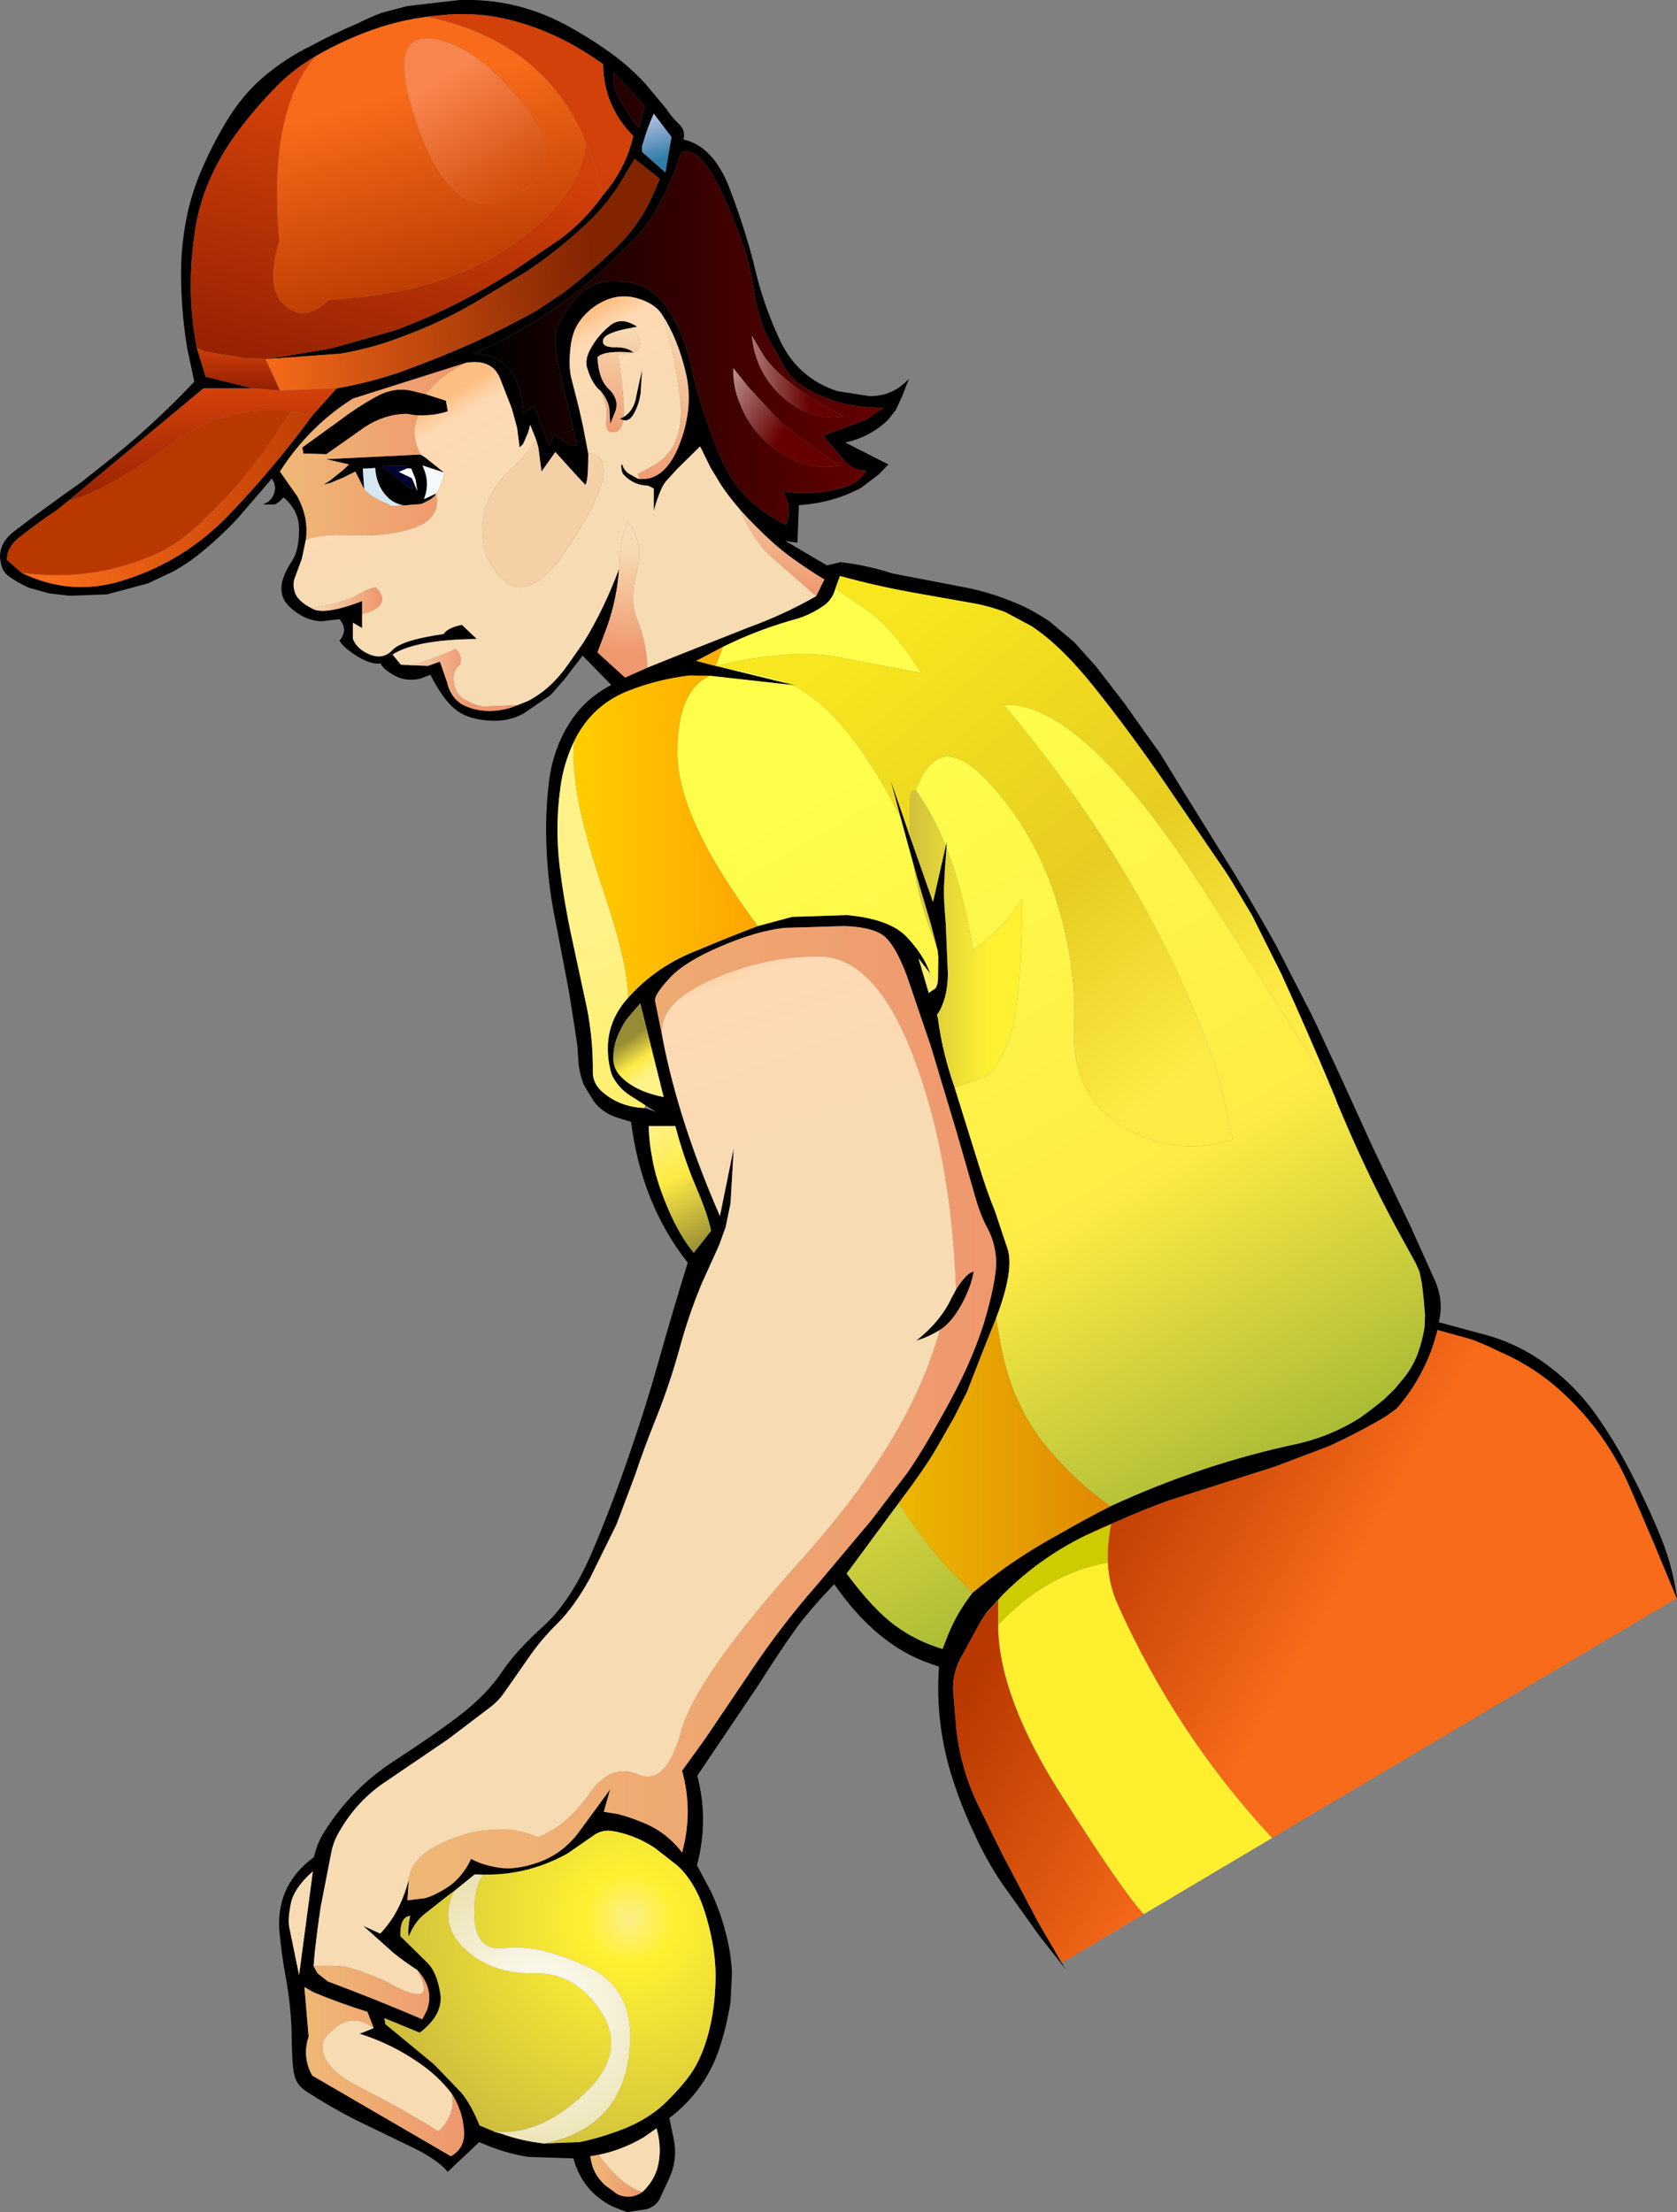 <?xml version="1.0" encoding="UTF-8" standalone="no"?>
<svg xmlns:xlink="http://www.w3.org/1999/xlink" height="312.45px" width="236.9px" xmlns="http://www.w3.org/2000/svg">
  <rect width="100%" height="100%" fill="#808080" stroke="none"/>
  <g transform="matrix(1.0, 0.0, 0.0, 1.0, 35.95, 47.65)">
    <path d="M49.2 -20.05 Q52.5 -23.9 53.5 -28.45 49.3 -32.7 49.25 -38.6 L47.45 -39.8 Q42.6 -43.0 37.15 -44.55 31.65 -46.15 25.85 -45.45 21.7 -45.05 17.9 -43.85 12.95 -42.25 8.55 -39.65 5.25 -37.75 2.55 -34.85 -0.35 -31.85 -2.8 -28.45 -5.25 -25.05 -6.75 -21.25 -8.15 -17.7 -8.55 -13.9 -9.0 -10.75 -9.0 -7.4 -9.0 -2.8 -8.15 1.45 L-6.9 5.55 -0.25 7.2 -7.2 7.2 -26.25 23.05 -27.85 24.35 Q-30.55 26.15 -33.1 28.15 -34.4 29.1 -34.85 30.45 L-35.0 31.4 -32.9 33.25 Q-26.0 36.6 -18.8 34.4 -9.9 31.7 -3.45 24.9 2.9 18.25 8.2 11.0 L11.6 7.2 Q15.95 6.45 20.15 5.05 25.5 3.15 30.8 0.8 35.1 -1.15 39.8 -3.75 L43.55 -6.25 Q47.35 -9.15 50.85 -12.45 54.5 -15.9 56.45 -20.5 L57.25 -22.4 53.7 -25.2 52.55 -23.3 Q50.05 -18.75 46.15 -15.35 42.55 -12.05 38.6 -9.4 L31.05 -4.85 Q26.2 -2.05 21.0 -0.15 16.85 1.5 12.15 2.3 L2.0 3.05 10.85 1.55 19.7 -0.95 Q24.0 -2.5 28.2 -4.6 32.4 -6.7 36.3 -9.2 L43.2 -13.9 Q46.6 -16.4 49.2 -20.05 M114.05 229.6 L114.6 230.5 110.9 225.8 105.55 218.3 Q103.25 214.85 101.6 211.15 99.9 207.55 98.7 203.85 96.1 195.9 96.7 187.75 L95.4 187.3 Q87.85 184.7 81.9 176.1 78.25 179.9 76.3 182.65 74.35 185.35 71.05 190.55 L62.55 203.15 Q64.2 209.45 62.5 215.8 L64.45 219.45 Q65.75 222.2 66.5 225.1 67.3 227.95 67.45 230.95 L67.25 235.1 Q66.7 238.6 65.6 241.9 63.55 247.75 58.6 251.5 L59.25 254.6 Q59.8 257.6 58.45 260.3 L57.25 262.9 Q56.75 263.9 55.5 264.35 L52.65 264.8 50.7 264.05 Q46.35 261.95 45.05 257.2 L38.75 257.0 Q35.35 256.5 31.75 254.9 L27.3 259.1 Q25.7 257.2 21.7 255.35 L14.15 251.7 Q10.65 249.9 7.25 247.7 5.95 246.8 5.65 245.5 5.3 244.15 5.25 239.95 L5.25 239.9 5.25 239.85 5.25 239.35 5.25 239.3 Q5.1 235.35 4.45 231.8 3.75 228.0 3.5 224.8 3.15 218.5 8.4 214.65 8.85 212.65 9.85 211.1 13.7 204.95 19.75 201.05 25.75 197.15 29.35 194.35 32.9 191.55 34.95 188.5 37.0 185.45 40.85 182.0 44.7 178.5 47.7 171.55 50.65 164.55 52.95 157.8 55.2 151.3 57.05 144.75 59.05 137.65 61.2 130.7 54.65 122.35 53.2 110.8 L51.55 110.3 Q49.15 109.6 47.9 107.85 L46.5 105.55 Q46.0 104.2 45.8 102.75 L45.6 99.95 45.2 97.3 44.4 92.25 42.55 82.6 Q41.45 77.4 41.25 72.0 41.05 67.3 41.6 62.8 41.9 60.3 42.7 58.15 43.35 56.3 44.4 54.65 46.55 51.1 50.4 49.1 L46.35 44.95 43.7 48.4 41.85 50.5 38.05 53.1 Q35.75 54.4 32.8 54.1 29.85 53.85 28.2 52.4 26.55 51.0 24.85 47.65 L23.45 48.2 Q21.45 48.65 19.85 47.8 18.2 46.9 17.8 46.05 16.55 46.25 14.6 45.1 12.65 43.9 12.0 42.85 13.3 41.3 12.0 39.8 L9.4 40.1 Q7.55 40.0 6.0 38.9 4.4 37.8 4.0 36.65 3.6 35.5 4.0 34.2 4.4 32.9 5.35 31.5 6.25 30.1 6.3 27.3 6.35 24.45 4.1 22.6 L3.5 23.2 2.9 23.6 1.2 23.6 2.0 23.2 2.55 22.55 Q3.3 21.15 2.45 19.95 L-2.5 25.7 Q-5.1 28.45 -8.05 30.8 -9.65 32.05 -11.45 33.05 L-15.05 34.75 -20.85 36.3 -26.05 36.5 -29.05 36.15 -31.9 35.35 Q-33.35 34.7 -34.55 33.85 -35.45 33.25 -35.7 32.35 -36.6 29.6 -34.15 27.55 L-31.05 25.2 -26.85 22.15 -24.45 20.45 -21.75 18.3 Q-14.65 12.8 -8.5 6.25 L-9.5 1.55 Q-10.25 -3.0 -10.35 -7.45 -10.5 -11.65 -9.8 -15.75 -9.15 -19.65 -7.65 -23.25 -6.05 -27.05 -3.9 -30.6 -1.75 -34.2 1.35 -36.85 4.45 -39.45 7.85 -41.1 11.15 -42.9 14.6 -44.35 16.25 -45.2 18.0 -45.85 L21.6 -46.8 29.0 -47.65 Q36.95 -47.9 43.95 -44.15 47.45 -42.25 50.55 -40.0 52.95 -38.25 55.2 -35.85 L58.2 -32.25 Q58.95 -31.05 60.05 -30.05 60.9 -29.2 60.6 -27.95 64.85 -27.0 67.15 -20.95 69.45 -14.9 70.7 -9.7 71.9 -4.55 74.25 0.45 76.75 5.75 82.35 7.6 L86.85 8.3 Q90.15 8.35 92.45 5.85 L91.5 8.3 90.6 10.25 89.5 11.65 Q86.95 14.1 83.45 14.85 L89.55 17.95 88.25 19.3 85.7 21.25 Q81.65 23.4 76.9 23.7 L76.7 29.0 75.0 28.75 80.85 32.2 82.8 31.75 Q86.6 32.2 90.15 33.35 L100.55 35.35 Q104.6 36.15 108.65 38.0 110.6 38.95 112.35 40.15 L115.8 43.05 118.85 46.45 122.9 51.7 126.05 56.15 127.95 58.8 130.95 63.7 136.6 72.8 Q140.15 78.4 144.3 85.85 L149.25 95.5 150.35 97.8 153.85 105.35 157.95 114.35 159.0 116.55 163.35 125.65 166.75 133.2 Q168.05 136.15 167.3 139.1 L174.15 140.95 Q179.05 142.35 183.15 145.55 187.25 148.7 190.15 153.1 192.1 155.95 193.75 159.05 196.2 163.6 198.2 168.35 200.3 173.15 200.95 178.05 L200.9 178.1 197.75 170.5 194.3 162.45 Q191.05 154.95 185.15 149.4 181.05 145.5 175.95 143.3 173.85 142.25 171.8 141.5 L167.1 140.2 167.05 140.5 166.55 142.2 Q164.85 147.3 161.35 151.3 L159.75 152.45 Q155.85 154.75 151.8 156.6 L144.15 159.5 136.3 162.0 129.1 164.3 Q125.5 165.6 121.95 167.2 119.55 168.15 117.25 169.3 110.75 172.5 105.65 177.65 L103.35 180.2 102.65 181.25 99.75 186.55 Q98.55 188.75 98.7 191.35 L99.15 196.65 Q99.8 202.35 102.3 207.45 L105.7 214.35 110.65 223.75 114.05 229.6 M51.2 -34.35 Q52.55 -31.75 54.3 -29.6 L55.15 -32.6 50.75 -37.45 Q50.45 -35.8 51.2 -34.35 M54.8 -27.15 Q54.65 -26.7 54.8 -26.15 L58.05 -23.3 58.9 -28.3 56.4 -31.6 Q55.45 -29.45 54.8 -27.15 M56.0 -16.75 L54.2 -14.45 49.4 -9.7 Q41.25 -2.15 30.9 2.3 37.4 2.35 38.0 10.6 L39.5 9.8 41.6 15.25 42.4 13.75 44.55 15.25 45.55 15.25 44.2 9.4 Q42.9 4.15 42.6 1.95 42.25 -0.3 42.85 -1.6 43.7 -3.55 45.15 -5.25 47.85 -8.5 52.1 -7.85 55.55 -7.65 57.75 -4.9 60.55 -1.2 61.65 4.0 62.75 9.2 65.55 16.3 68.35 23.35 75.1 26.45 76.05 24.0 74.65 21.75 79.25 22.45 83.55 21.1 85.3 20.55 86.4 18.85 84.5 18.8 83.25 17.35 L80.35 13.9 86.4 11.6 88.85 9.95 Q84.25 10.0 80.45 8.45 76.6 6.9 75.15 4.7 L72.35 -0.25 Q71.05 -2.95 70.35 -7.75 69.6 -12.6 66.25 -19.95 62.85 -27.3 60.3 -26.1 58.45 -20.65 56.0 -16.75 M57.55 -3.25 Q56.5 -4.85 53.95 -5.55 51.4 -6.25 48.9 -4.9 47.1 -3.9 45.95 -2.3 44.8 -0.75 44.6 1.85 44.35 4.45 44.85 6.1 L45.85 10.05 46.45 12.75 47.15 16.4 Q47.15 20.7 46.7 20.8 L45.4 19.4 42.5 16.2 40.55 18.95 40.1 15.55 39.8 14.5 38.95 12.35 38.65 13.45 37.95 15.05 37.45 15.55 37.1 12.8 36.35 10.05 34.65 5.7 Q33.5 3.0 29.85 3.6 L13.9 8.65 Q7.65 12.6 3.6 18.95 L6.05 22.45 Q7.7 25.5 7.25 28.6 L6.7 31.25 5.8 33.7 Q5.3 34.75 5.7 36.0 6.1 37.25 8.05 38.25 9.7 39.35 15.2 37.25 L15.2 39.1 15.2 41.05 13.9 40.3 13.9 42.55 Q14.4 44.0 16.3 44.8 18.2 45.55 19.5 44.15 20.8 42.75 26.7 41.9 27.3 41.0 29.3 40.6 L31.4 42.6 Q22.75 42.7 19.5 44.8 L20.7 46.25 24.5 46.4 26.2 45.8 27.2 48.7 Q27.65 50.75 29.25 51.8 31.65 53.1 34.7 52.65 35.85 52.5 37.15 51.95 L38.65 51.35 Q41.85 49.7 44.3 46.2 L46.5 43.05 Q49.35 38.45 51.5 32.7 51.2 36.95 49.8 40.9 L48.45 44.5 52.35 48.05 55.5 46.65 59.1 45.2 69.7 41.0 Q74.8 39.15 79.35 36.55 L80.5 34.2 Q76.0 31.45 73.35 29.1 70.7 26.7 68.6 24.35 66.85 22.3 65.85 20.75 L64.4 18.35 62.95 15.4 59.7 18.6 58.2 20.25 Q57.35 21.15 56.4 24.5 L56.4 21.35 55.6 20.95 Q53.65 20.9 52.3 19.55 51.9 19.2 51.85 18.65 L51.8 18.15 Q51.8 17.9 51.95 17.95 52.25 18.95 53.15 19.4 L54.15 19.95 54.45 20.0 Q57.9 20.25 59.9 15.45 62.1 10.05 60.95 5.1 59.8 0.15 57.55 -3.25 M48.8 7.45 Q48.5 7.35 47.95 6.5 47.4 5.65 47.0 4.35 46.6 3.05 47.6 1.4 48.55 -0.3 50.2 -1.65 51.8 -3.0 54.05 -1.5 L53.0 -1.3 Q49.5 -0.65 49.25 0.35 49.0 1.4 50.85 1.4 52.65 1.35 53.55 2.15 L53.45 2.15 Q49.45 1.8 48.45 2.8 48.6 5.95 50.05 7.3 51.45 8.6 51.05 10.25 L50.25 12.25 50.15 10.4 Q50.1 8.95 48.8 7.45 M52.15 11.25 Q53.35 10.5 53.8 8.95 L54.4 6.1 54.75 4.65 54.55 7.85 Q54.35 9.45 53.55 10.85 52.95 11.9 52.1 11.7 L51.6 11.5 52.15 11.25 M120.9 165.1 Q133.85 159.1 147.65 156.2 152.2 155.1 156.1 152.65 L157.8 151.4 159.5 150.05 161.05 148.55 162.5 146.8 Q163.65 145.3 164.3 143.6 165.0 141.7 165.3 139.7 L165.35 138.1 165.15 135.7 164.9 133.55 164.55 131.9 164.0 130.7 161.15 125.5 Q156.85 117.55 152.85 107.9 L152.7 107.45 Q148.75 98.0 145.05 89.9 L140.95 81.7 137.75 76.35 137.1 75.35 137.0 75.2 127.95 61.95 Q123.15 55.05 118.5 49.25 113.8 43.4 109.7 40.75 L106.05 38.8 Q103.5 37.85 100.95 37.45 L93.9 36.2 Q88.1 35.2 82.7 33.7 L82.05 35.5 81.95 35.85 Q81.55 37.0 80.55 37.8 78.8 39.05 76.8 39.7 71.25 41.2 66.2 43.7 L62.4 45.7 65.1 46.4 65.35 46.45 75.8 49.0 76.4 49.15 76.0 49.1 64.35 47.8 61.55 47.75 Q57.15 48.25 53.0 49.85 47.75 51.85 45.25 56.85 43.65 60.1 43.2 63.7 42.45 69.1 43.1 74.65 43.75 79.9 44.9 85.15 L47.0 94.9 Q47.85 99.35 47.8 103.85 47.8 105.25 48.95 106.4 51.45 108.7 55.1 108.85 L56.75 109.4 55.2 108.45 53.4 107.3 Q52.05 106.5 51.2 105.35 50.5 104.45 50.3 103.55 48.85 97.6 52.8 93.25 L53.5 92.5 Q57.3 88.6 62.5 86.6 66.75 84.8 71.1 83.15 L75.95 81.85 83.7 81.6 Q89.8 82.15 92.2 84.75 94.55 87.25 95.45 89.85 L93.8 87.7 95.25 92.6 96.25 91.9 96.5 91.25 96.55 90.65 96.6 87.55 96.5 86.55 95.55 82.9 93.65 76.45 93.25 75.0 93.1 74.5 91.25 67.75 89.85 62.5 92.65 70.65 95.85 79.75 97.65 71.85 97.8 71.2 97.75 72.15 97.55 74.8 97.4 77.7 Q97.35 79.3 97.65 82.75 L97.95 89.8 Q97.95 92.85 96.85 95.0 L96.4 95.75 96.5 95.95 96.5 96.05 96.55 96.2 Q97.15 100.95 98.9 105.95 L102.3 116.85 Q103.55 120.9 104.6 123.4 L106.45 128.95 Q107.25 132.05 104.75 138.55 L102.95 143.05 100.65 148.95 98.8 152.6 96.4 156.8 Q94.8 159.6 91.0 164.65 L83.65 174.6 Q87.4 179.65 90.45 181.9 93.5 184.15 97.2 185.25 L98.0 183.2 Q99.25 180.1 101.45 177.3 103.75 175.4 106.2 173.65 109.7 171.2 113.45 169.15 117.1 167.05 120.9 165.1 M65.2 46.4 L65.1 46.4 65.2 46.4 M21.8 217.8 L21.6 220.75 23.65 220.5 Q24.75 220.45 27.05 219.05 29.3 217.65 30.6 214.9 32.25 215.8 34.6 216.15 37.0 216.5 40.2 215.35 43.4 214.2 45.65 211.35 L49.75 205.75 50.25 205.05 49.35 208.25 51.25 208.55 Q52.85 208.95 54.45 209.6 58.1 210.95 60.4 214.0 62.0 208.2 60.4 202.45 L63.65 197.95 70.1 188.4 Q74.45 181.9 79.5 176.15 L87.15 167.05 92.2 160.4 Q94.55 157.05 98.2 150.35 101.85 143.6 103.4 138.0 104.95 132.4 104.75 130.05 104.55 127.65 103.55 125.85 102.55 124.05 101.7 121.0 L99.2 112.3 95.55 100.15 92.2 90.3 Q90.7 86.25 89.2 84.8 87.7 83.3 83.3 83.15 L74.95 83.4 Q71.05 83.8 65.9 86.0 60.7 88.2 58.55 90.6 56.4 92.95 56.6 93.75 L57.65 98.95 57.65 99.0 Q59.95 110.85 65.75 124.1 L67.7 114.5 67.25 122.3 66.55 125.7 65.6 128.3 63.2 133.6 Q61.3 138.15 60.0 143.0 58.65 147.85 56.8 152.5 54.95 157.1 53.8 160.6 L51.15 167.65 47.4 175.25 Q45.2 179.25 42.85 181.6 40.45 183.95 38.65 186.6 L35.4 191.25 Q34.5 192.6 33.15 193.6 L27.35 198.0 18.75 203.85 Q14.55 206.55 11.95 211.1 11.15 212.45 10.85 214.0 L9.35 221.7 Q8.85 225.0 8.5 228.25 L8.35 230.05 8.9 231.05 10.35 232.2 Q17.05 234.7 23.7 237.55 L24.35 236.3 Q25.45 233.3 23.0 230.6 21.2 229.45 19.65 228.2 L15.35 224.35 17.75 225.45 Q20.55 222.6 21.8 217.8 M99.1 134.5 Q100.6 132.1 101.6 131.95 101.25 134.1 99.85 136.65 98.45 139.2 96.8 140.2 95.2 141.2 93.5 141.7 96.95 138.95 98.45 135.7 L99.1 134.5 M23.15 11.0 L22.8 11.0 21.5 10.8 Q18.35 10.85 15.55 12.7 L10.15 16.5 6.9 16.4 6.75 15.55 11.8 11.9 Q14.35 9.95 17.05 8.45 19.75 6.9 22.45 7.6 L24.25 8.05 27.05 8.95 27.3 10.45 Q25.3 11.1 23.15 11.0 M23.45 16.55 L24.1 16.95 26.8 19.1 23.75 18.1 24.05 18.9 Q24.6 20.45 24.2 22.05 L23.95 22.85 25.65 22.05 Q25.45 22.75 23.5 23.55 L19.45 23.85 21.0 23.7 Q19.5 23.45 18.5 22.25 17.2 20.75 17.05 18.45 L15.3 18.55 15.5 21.45 14.25 18.95 12.55 19.8 10.75 20.55 9.75 20.8 10.7 20.2 12.5 18.75 13.35 17.95 10.1 17.2 23.45 16.55 M21.6 18.5 L21.35 18.15 18.0 18.2 22.25 21.45 22.25 19.9 23.0 21.7 22.75 20.05 22.15 18.55 21.6 18.5 M52.5 96.4 Q51.75 97.55 51.25 98.8 50.65 100.3 50.7 101.9 50.7 103.05 51.4 104.0 53.35 106.4 57.8 107.3 L54.5 94.05 52.5 96.4 M59.45 111.4 L55.7 111.4 Q55.7 113.55 56.3 116.55 56.9 119.55 58.5 123.25 60.1 126.95 62.05 129.3 L64.5 126.2 Q64.05 123.9 62.35 119.95 60.65 115.95 59.45 111.4 M40.9 255.1 L45.95 254.9 Q48.35 254.4 50.75 253.55 55.35 252.0 58.1 249.3 60.85 246.6 62.1 244.55 63.35 242.45 64.15 239.45 64.95 236.4 65.1 232.9 65.3 229.45 64.5 225.75 63.7 222.05 62.55 219.7 61.35 217.3 59.75 215.85 L56.55 213.35 Q53.65 211.45 50.45 210.95 48.95 210.75 47.75 211.7 L44.2 214.15 Q38.35 217.4 31.7 217.1 L31.1 217.1 28.2 219.45 27.5 219.95 24.2 222.55 Q22.65 223.7 21.8 225.85 21.65 225.3 21.75 224.75 21.8 223.8 22.0 222.95 20.55 223.05 20.6 225.8 L24.5 229.65 Q25.75 230.9 26.25 233.9 26.7 236.9 23.35 239.45 L18.35 237.4 18.5 238.25 25.35 243.9 29.25 247.95 Q30.65 249.7 31.8 252.55 L33.85 253.4 33.75 253.4 35.0 253.75 Q37.55 254.7 40.9 255.1 M8.25 216.65 Q5.6 219.0 5.15 221.15 4.7 223.3 4.9 224.5 L6.3 231.3 8.25 216.65 M16.85 238.8 L15.95 236.5 Q12.1 235.3 8.35 233.75 L7.05 233.0 7.65 240.0 Q6.7 242.85 8.15 245.5 L27.75 256.9 Q29.75 255.75 29.6 253.4 29.45 250.5 27.85 248.05 25.9 245.5 23.15 243.65 19.3 241.0 14.85 239.6 L16.85 238.8 M54.8 261.95 Q56.3 260.55 56.9 258.65 57.65 255.95 56.8 252.95 L54.95 254.25 Q51.85 256.05 48.6 256.7 L47.45 256.9 Q47.7 259.35 49.55 261.0 L51.25 262.25 Q53.1 263.1 54.8 261.95" fill="#000000" fill-rule="evenodd" stroke="none"/>
    <path d="M8.25 216.65 L6.3 231.3 4.9 224.5 Q4.7 223.3 5.15 221.15 5.6 219.0 8.25 216.65 M16.85 238.8 L14.85 239.6 Q19.3 241.0 23.15 243.65 25.9 245.5 27.85 248.05 28.55 250.9 26.0 253.4 20.8 250.15 14.75 247.1 8.7 243.95 9.75 240.5 13.05 236.0 16.85 238.8 M48.6 256.7 Q51.85 256.05 54.95 254.25 L56.8 252.95 Q57.65 255.95 56.9 258.65 56.3 260.55 54.8 261.95 51.95 261.25 48.6 256.7" fill="#f7dbb3" fill-rule="evenodd" stroke="none"/>
    <path d="M22.25 19.9 L22.25 21.45 18.0 18.2 21.35 18.15 21.6 18.5 20.4 19.0 22.25 19.9" fill="#000033" fill-rule="evenodd" stroke="none"/>
    <path d="M21.6 18.5 L22.15 18.55 22.75 20.05 23.0 21.7 22.25 19.9 20.4 19.0 21.6 18.5" fill="#ffffff" fill-rule="evenodd" stroke="none"/>
    <path d="M19.45 23.85 L17.6 23.0 Q16.25 22.3 15.5 21.45 L15.3 18.55 17.05 18.45 Q17.2 20.75 18.5 22.25 19.5 23.45 21.0 23.7 L19.45 23.85" fill="#d6e6f3" fill-rule="evenodd" stroke="none"/>
    <path d="M37.85 -33.05 Q30.8 -41.8 24.6 -42.2 18.4 -42.6 23.35 -29.05 28.35 -15.55 36.6 -19.9 44.85 -24.3 37.85 -33.05 M25.85 -45.45 L24.5 -45.25 Q40.85 -41.85 46.85 -27.6 45.85 -18.55 34.05 -11.55 24.8 -6.05 10.5 -5.3 7.2 -2.0 4.3 -4.45 1.45 -6.9 3.5 -13.6 1.85 -31.7 8.55 -39.65 12.95 -42.25 17.9 -43.85 21.7 -45.05 25.85 -45.45 M-32.9 33.25 L-35.0 31.4 -34.85 30.45 Q-34.4 29.1 -33.1 28.15 -30.55 26.15 -27.85 24.35 L-26.25 23.05 Q-21.2 21.85 -11.85 15.1 -3.9 9.35 5.15 10.45 L3.2 13.4 Q-1.75 20.95 -8.5 27.0 -11.35 29.65 -15.0 31.05 -23.55 34.55 -32.9 33.25" fill="url(#gradient0)" fill-rule="evenodd" stroke="none"/>
    <path d="M37.85 -33.05 Q44.85 -24.3 36.6 -19.9 28.35 -15.55 23.35 -29.05 18.4 -42.6 24.6 -42.2 30.8 -41.8 37.85 -33.05" fill="url(#gradient1)" fill-rule="evenodd" stroke="none"/>
    <path d="M46.85 -27.6 Q40.85 -41.85 24.5 -45.25 L25.85 -45.45 Q31.65 -46.15 37.15 -44.55 42.6 -43.0 47.45 -39.8 L49.25 -38.6 Q49.3 -32.7 53.5 -28.45 52.5 -23.9 49.2 -20.05 48.3 -24.15 46.85 -27.6" fill="url(#gradient2)" fill-rule="evenodd" stroke="none"/>
    <path d="M46.85 -27.6 Q48.3 -24.15 49.2 -20.05 46.6 -16.4 43.2 -13.9 L36.3 -9.2 Q32.4 -6.7 28.2 -4.6 24.0 -2.5 19.7 -0.95 L10.85 1.55 2.0 3.05 1.55 3.05 -1.25 2.95 -6.95 2.0 -7.1 1.95 -7.45 1.8 -8.15 1.45 Q-9.0 -2.8 -9.0 -7.4 -9.0 -10.75 -8.55 -13.9 -8.15 -17.7 -6.75 -21.25 -5.25 -25.05 -2.8 -28.45 -0.35 -31.85 2.55 -34.85 5.25 -37.75 8.55 -39.65 1.85 -31.7 3.5 -13.6 1.45 -6.9 4.3 -4.45 7.2 -2.0 10.5 -5.3 24.8 -6.05 34.05 -11.55 45.85 -18.55 46.85 -27.6" fill="url(#gradient3)" fill-rule="evenodd" stroke="none"/>
    <path d="M2.0 3.05 L12.15 2.3 Q16.85 1.5 21.0 -0.15 26.2 -2.05 31.05 -4.85 L38.6 -9.4 Q42.55 -12.05 46.15 -15.35 50.05 -18.75 52.55 -23.3 L53.7 -25.2 57.25 -22.4 56.45 -20.5 Q54.5 -15.9 50.85 -12.45 47.35 -9.15 43.55 -6.25 L39.8 -3.75 Q35.1 -1.15 30.8 0.8 25.5 3.15 20.15 5.05 15.95 6.45 11.6 7.2 L3.6 7.5 1.55 3.05 2.0 3.05" fill="url(#gradient4)" fill-rule="evenodd" stroke="none"/>
    <path d="M54.8 -27.15 Q55.45 -29.45 56.4 -31.6 L58.9 -28.3 58.05 -23.3 54.8 -26.15 Q54.65 -26.7 54.8 -27.15" fill="url(#gradient5)" fill-rule="evenodd" stroke="none"/>
    <path d="M51.2 -34.35 Q50.45 -35.8 50.75 -37.45 L55.15 -32.6 54.3 -29.6 Q52.55 -31.75 51.2 -34.35 M56.0 -16.75 Q58.45 -20.65 60.3 -26.1 62.85 -27.3 66.25 -19.95 69.6 -12.6 70.35 -7.75 71.05 -2.95 72.35 -0.25 L75.15 4.7 Q76.6 6.9 80.45 8.45 84.25 10.0 88.85 9.95 L86.4 11.6 80.35 13.9 83.25 17.35 Q84.5 18.8 86.4 18.85 85.3 20.55 83.55 21.1 79.25 22.45 74.65 21.75 76.05 24.0 75.1 26.45 68.35 23.35 65.55 16.3 62.75 9.2 61.65 4.0 60.55 -1.2 57.75 -4.9 55.55 -7.65 52.1 -7.85 47.85 -8.5 45.15 -5.25 43.7 -3.55 42.85 -1.6 42.25 -0.3 42.6 1.95 42.9 4.15 44.2 9.4 L45.55 15.25 44.55 15.25 42.4 13.75 41.6 15.25 39.5 9.8 38.0 10.6 Q37.4 2.35 30.9 2.3 41.25 -2.15 49.4 -9.7 L54.2 -14.45 56.0 -16.75 M83.25 11.1 Q79.15 9.2 75.9 6.6 72.65 4.0 71.65 2.1 L70.25 -0.25 Q70.75 4.7 74.15 8.0 77.55 11.3 82.15 11.3 L83.25 11.1 M69.8 7.05 L67.65 4.35 Q67.55 7.15 68.7 9.65 69.75 12.3 71.9 14.4 74.05 16.35 76.55 17.45 79.55 18.7 82.55 18.1 L78.55 15.2 Q76.1 13.55 74.0 11.6 L69.8 7.05" fill="url(#gradient6)" fill-rule="evenodd" stroke="none"/>
    <path d="M47.15 16.4 L46.45 12.75 45.85 10.05 44.85 6.1 Q44.35 4.45 44.6 1.85 44.8 -0.75 45.95 -2.3 47.1 -3.9 48.9 -4.9 51.4 -6.25 53.95 -5.55 56.5 -4.85 57.55 -3.25 59.45 2.1 60.15 8.9 60.8 15.7 56.3 18.15 L54.15 19.3 54.05 19.35 54.15 19.35 54.45 20.0 54.15 19.95 53.15 19.4 Q52.25 18.95 51.95 17.95 51.8 17.9 51.8 18.15 L51.85 18.65 Q51.9 19.2 52.3 19.55 53.65 20.9 55.6 20.95 L56.4 21.35 56.4 24.5 Q57.35 21.15 58.2 20.25 L59.7 18.6 62.95 15.4 64.4 18.35 65.85 20.75 Q66.85 22.3 68.6 24.35 70.5 28.65 72.75 30.75 L79.35 36.55 Q74.8 39.15 69.7 41.0 L59.1 45.2 55.5 46.65 Q55.35 43.0 54.15 40.15 52.9 37.3 54.0 33.05 55.05 28.75 52.7 26.0 51.75 28.75 51.55 31.15 L51.5 32.65 51.5 32.7 Q49.35 38.45 46.5 43.05 L44.3 46.2 Q41.85 49.7 38.65 51.35 L37.15 51.95 32.15 52.15 Q28.8 51.3 28.3 49.4 27.75 47.5 28.75 46.5 29.7 45.5 28.45 44.0 22.75 46.45 21.9 46.25 20.95 46.05 20.7 46.25 L19.5 44.8 Q22.75 42.7 31.4 42.6 L29.3 40.6 Q27.3 41.0 26.7 41.9 20.8 42.75 19.5 44.15 18.2 45.55 16.3 44.8 14.4 44.0 13.9 42.55 L13.9 40.3 15.2 41.05 15.2 39.1 Q19.6 37.9 17.15 35.3 15.85 35.55 14.25 36.55 12.55 37.5 8.05 38.25 6.1 37.25 5.7 36.0 5.3 34.75 5.8 33.7 L6.7 31.25 7.25 28.6 Q9.3 27.7 13.85 27.95 19.15 28.15 22.8 26.8 26.4 25.4 25.65 22.05 26.35 20.95 26.65 19.8 L26.8 19.1 24.1 16.95 23.45 16.55 Q21.9 13.5 23.15 11.0 25.3 11.1 27.3 10.45 L27.05 8.95 24.25 8.05 Q25.75 5.7 29.85 3.6 33.5 3.0 34.65 5.7 L36.35 10.05 37.1 12.8 37.45 15.55 37.95 15.05 38.65 13.45 38.95 12.35 39.8 14.5 37.65 17.35 Q32.45 21.55 32.2 26.55 31.95 31.55 35.4 34.45 38.85 37.25 43.65 30.65 52.9 16.95 47.15 16.4 M53.0 -1.3 L54.05 -1.5 Q51.8 -3.0 50.2 -1.65 48.55 -0.3 47.6 1.4 46.6 3.05 47.0 4.35 47.4 5.65 47.95 6.5 48.5 7.35 48.8 7.45 50.0 9.6 49.7 11.65 49.45 13.65 51.0 13.35 51.8 13.2 52.1 11.7 52.95 11.9 53.55 10.85 54.35 9.45 54.55 7.85 L54.75 4.65 54.4 6.1 53.8 8.95 Q53.35 10.5 52.15 11.25 L52.1 8.35 Q51.65 3.65 51.25 2.45 L52.85 2.25 53.45 2.15 53.55 2.15 Q54.65 1.8 54.45 0.55 54.1 -0.8 53.0 -1.3" fill="url(#gradient7)" fill-rule="evenodd" stroke="none"/>
    <path d="M152.7 107.45 L152.85 107.9 Q156.85 117.55 161.15 125.5 L164.0 130.7 164.55 131.9 164.9 133.55 165.15 135.7 165.35 138.1 165.3 139.7 Q165.0 141.7 164.3 143.6 163.65 145.3 162.5 146.8 L161.05 148.55 159.5 150.05 157.8 151.4 156.1 152.65 Q152.2 155.1 147.65 156.2 133.85 159.1 120.9 165.1 115.65 161.35 111.65 156.4 106.75 150.35 105.25 141.35 L104.75 138.55 Q107.25 132.05 106.45 128.95 L104.6 123.4 Q103.55 120.9 102.3 116.85 L98.9 105.95 102.8 104.55 Q104.95 103.7 106.65 98.95 108.35 94.15 108.45 79.25 106.15 83.3 101.5 86.55 100.15 78.25 97.75 72.15 L97.8 71.2 97.65 71.85 Q95.85 67.35 93.45 64.0 L93.4 64.0 Q96.5 55.5 103.05 62.15 109.6 68.8 112.9 78.35 116.15 87.9 115.8 97.6 115.4 107.25 122.8 111.55 130.15 115.85 138.2 113.3 136.5 105.3 135.8 103.25 127.05 77.2 105.85 51.9 116.8 51.35 134.05 77.95 151.25 104.5 152.7 107.45 M101.45 177.3 Q99.25 180.1 98.0 183.2 L97.2 185.25 Q93.5 184.15 90.45 181.9 87.4 179.65 83.65 174.6 L91.0 164.65 Q94.85 170.55 98.5 174.4 L101.45 177.3 M91.25 67.75 L93.1 74.5 Q93.9 79.8 96.0 85.1 L96.5 86.55 96.6 87.55 96.55 90.65 96.5 91.25 95.45 89.85 Q94.55 87.25 92.2 84.75 89.8 82.15 83.7 81.6 L75.95 81.85 71.1 83.15 Q59.85 68.05 59.75 58.95 59.65 49.85 64.35 47.8 L76.0 49.1 Q83.75 52.95 91.25 67.75 M75.8 49.0 L65.35 46.45 Q73.3 47.85 75.8 49.0 M65.2 46.4 L65.1 46.4 65.3 46.0 66.2 43.7 Q71.25 41.2 76.8 39.7 78.8 39.05 80.55 37.8 81.55 37.0 81.95 35.85 L82.05 35.5 86.15 38.25 Q90.0 40.75 94.2 47.4 L83.35 45.35 Q76.45 43.75 65.2 46.4 M137.75 76.35 L140.95 81.7 138.15 77.0 137.75 76.35" fill="url(#gradient8)" fill-rule="evenodd" stroke="none"/>
    <path d="M114.05 229.6 L110.65 223.75 105.7 214.35 102.3 207.45 Q99.8 202.35 99.15 196.65 L98.7 191.35 Q98.55 188.75 99.75 186.55 L102.65 181.25 103.35 180.2 103.3 180.3 105.05 178.35 105.05 181.9 Q105.15 192.1 114.1 206.05 123.0 220.05 125.65 222.7 L114.05 229.6 M117.25 169.3 Q119.55 168.15 121.95 167.2 125.5 165.6 129.1 164.3 L136.3 162.0 144.15 159.5 151.8 156.6 Q155.85 154.75 159.75 152.45 L161.35 151.3 Q164.85 147.3 166.55 142.2 L167.05 140.5 167.1 140.2 171.8 141.5 Q173.85 142.25 175.95 143.3 181.05 145.5 185.15 149.4 191.05 154.95 194.3 162.45 L197.75 170.5 200.9 178.1 143.75 211.95 Q130.25 197.45 121.95 179.0 120.7 176.25 120.55 173.05 120.45 170.5 121.0 167.65 L117.25 169.3" fill="url(#gradient9)" fill-rule="evenodd" stroke="none"/>
    <path d="M83.25 11.1 L82.15 11.3 Q77.55 11.3 74.15 8.0 70.75 4.7 70.25 -0.25 L71.65 2.1 Q72.65 4.0 75.9 6.6 79.15 9.2 83.25 11.1" fill="url(#gradient10)" fill-rule="evenodd" stroke="none"/>
    <path d="M98.9 105.95 Q97.15 100.95 96.55 96.2 L96.5 96.05 96.5 95.95 96.85 95.0 Q97.95 92.85 97.95 89.8 L97.65 82.75 Q97.35 79.3 97.4 77.7 L97.55 74.8 97.75 72.15 Q100.15 78.25 101.5 86.55 106.15 83.3 108.45 79.25 108.35 94.15 106.65 98.95 104.95 103.7 102.8 104.55 L98.9 105.95 M97.65 71.85 L95.85 79.75 92.65 70.65 Q92.45 67.7 92.65 64.75 92.65 63.95 93.4 64.0 L93.45 64.0 Q95.85 67.35 97.65 71.85 M93.1 74.5 L93.25 75.0 93.65 76.45 95.55 82.9 96.5 86.55 96.0 85.1 Q93.9 79.8 93.1 74.5" fill="url(#gradient11)" fill-rule="evenodd" stroke="none"/>
    <path d="M57.65 98.95 L56.6 93.75 Q56.4 92.95 58.55 90.6 60.7 88.2 65.9 86.0 71.05 83.8 74.95 83.4 L83.3 83.15 Q87.7 83.3 89.2 84.8 90.7 86.25 92.2 90.3 L95.55 100.15 99.2 112.3 101.7 121.0 Q102.55 124.05 103.55 125.85 104.55 127.65 104.75 130.05 104.95 132.4 103.4 138.0 101.85 143.6 98.2 150.35 94.55 157.05 92.2 160.4 L87.15 167.05 79.5 176.15 Q74.45 181.9 70.1 188.4 L63.65 197.95 60.4 202.45 Q62.0 208.2 60.4 214.0 58.1 210.95 54.45 209.6 52.85 208.95 51.25 208.55 L49.35 208.25 50.25 205.05 49.75 205.75 45.65 211.35 Q43.4 214.2 40.2 215.35 37.0 216.5 34.6 216.15 32.25 215.8 30.6 214.9 29.3 217.65 27.05 219.05 24.75 220.45 23.65 220.5 L21.6 220.75 21.8 217.8 Q22.15 213.9 29.15 211.6 31.5 210.8 34.35 210.75 37.3 210.6 40.05 211.85 44.25 210.1 47.3 205.7 50.3 201.3 54.25 203.0 58.15 204.6 60.25 196.9 62.35 189.2 77.55 172.3 92.7 155.35 96.8 140.2 98.45 139.2 99.85 136.65 101.25 134.1 101.6 131.95 100.6 132.1 99.1 134.5 98.4 115.45 93.05 101.5 87.7 87.5 79.8 87.45 71.85 87.4 64.3 90.85 56.8 94.2 57.65 98.95" fill="url(#gradient12)" fill-rule="evenodd" stroke="none"/>
    <path d="M96.5 91.25 L96.25 91.9 95.25 92.6 93.8 87.7 95.45 89.85 96.5 91.25 M52.8 93.25 Q48.85 97.6 50.3 103.55 50.5 104.45 51.2 105.35 52.05 106.5 53.4 107.3 L55.2 108.45 55.1 108.85 Q51.45 108.7 48.95 106.4 47.8 105.25 47.8 103.85 47.85 99.35 47.0 94.9 L44.9 85.15 Q43.75 79.9 43.1 74.65 42.45 69.1 43.2 63.7 43.65 60.1 45.25 56.85 44.8 58.4 45.45 63.55 46.1 68.65 49.4 78.5 52.7 88.3 52.8 93.25" fill="url(#gradient13)" fill-rule="evenodd" stroke="none"/>
    <path d="M96.5 95.95 L96.4 95.75 96.85 95.0 96.5 95.95" fill="url(#gradient14)" fill-rule="evenodd" stroke="none"/>
    <path d="M69.8 7.05 L74.0 11.6 Q76.1 13.55 78.55 15.2 L82.55 18.1 Q79.55 18.7 76.55 17.45 74.05 16.35 71.9 14.4 69.75 12.3 68.7 9.65 67.55 7.15 67.65 4.35 L69.8 7.05" fill="url(#gradient15)" fill-rule="evenodd" stroke="none"/>
    <path d="M68.6 24.35 Q70.7 26.7 73.35 29.1 76.0 31.45 80.5 34.2 L79.35 36.55 72.75 30.75 Q70.5 28.65 68.6 24.35" fill="url(#gradient16)" fill-rule="evenodd" stroke="none"/>
    <path d="M53.0 -1.3 Q54.1 -0.8 54.45 0.55 54.65 1.8 53.55 2.15 52.65 1.35 50.85 1.4 49.0 1.4 49.25 0.35 49.5 -0.65 53.0 -1.3 M53.45 2.15 L52.85 2.25 51.25 2.45 Q51.65 3.65 52.1 8.35 L52.15 11.25 51.6 11.5 52.1 11.7 Q51.8 13.2 51.0 13.35 49.45 13.65 49.7 11.65 50.0 9.6 48.8 7.45 50.1 8.95 50.15 10.4 L50.25 12.25 51.05 10.25 Q51.45 8.6 50.05 7.3 48.6 5.95 48.45 2.8 49.45 1.8 53.45 2.15" fill="url(#gradient17)" fill-rule="evenodd" stroke="none"/>
    <path d="M57.55 -3.25 Q59.8 0.15 60.95 5.1 62.1 10.05 59.9 15.45 57.9 20.25 54.45 20.0 L54.15 19.35 54.05 19.35 54.15 19.3 56.3 18.15 Q60.8 15.7 60.15 8.9 59.45 2.1 57.55 -3.25" fill="url(#gradient18)" fill-rule="evenodd" stroke="none"/>
    <path d="M55.5 46.65 L52.35 48.05 48.45 44.5 49.8 40.9 Q51.2 36.95 51.5 32.7 L51.5 32.65 51.55 31.15 Q51.75 28.75 52.7 26.0 55.05 28.75 54.0 33.05 52.9 37.3 54.15 40.15 55.35 43.0 55.5 46.65" fill="url(#gradient19)" fill-rule="evenodd" stroke="none"/>
    <path d="M71.1 83.15 Q66.75 84.8 62.5 86.6 57.3 88.6 53.5 92.5 L52.8 93.25 Q52.7 88.3 49.4 78.5 46.1 68.65 45.45 63.55 44.8 58.4 45.25 56.85 47.75 51.85 53.0 49.85 57.15 48.25 61.55 47.75 L64.35 47.8 Q59.65 49.85 59.75 58.95 59.85 68.05 71.1 83.15 M65.1 46.4 L62.4 45.7 66.2 43.7 65.3 46.0 65.1 46.4" fill="url(#gradient20)" fill-rule="evenodd" stroke="none"/>
    <path d="M7.25 28.6 Q7.7 25.5 6.05 22.45 L3.6 18.95 Q7.65 12.6 13.9 8.65 L29.85 3.6 Q25.75 5.7 24.25 8.05 L22.45 7.6 Q19.75 6.9 17.05 8.45 14.35 9.95 11.8 11.9 L6.75 15.55 6.9 16.4 10.15 16.5 15.55 12.7 Q18.35 10.85 21.5 10.8 L22.8 11.0 23.15 11.0 Q21.9 13.5 23.45 16.55 L10.1 17.2 13.35 17.95 12.5 18.75 10.7 20.2 9.75 20.8 10.75 20.55 12.55 19.8 14.25 18.95 15.5 21.45 Q16.25 22.3 17.6 23.0 L19.45 23.85 23.5 23.55 Q25.45 22.75 25.65 22.05 26.4 25.4 22.8 26.8 19.15 28.15 13.85 27.95 9.3 27.7 7.25 28.6" fill="url(#gradient21)" fill-rule="evenodd" stroke="none"/>
    <path d="M-0.25 7.2 L-6.9 5.55 -8.15 1.45 -7.45 1.8 -7.1 1.95 -6.95 2.0 -1.25 2.95 1.55 3.05 3.6 7.5 -0.25 7.2" fill="url(#gradient22)" fill-rule="evenodd" stroke="none"/>
    <path d="M11.6 7.2 L8.2 11.0 5.15 10.45 Q-3.9 9.35 -11.85 15.1 -21.2 21.85 -26.25 23.05 L-7.2 7.2 -0.25 7.2 3.6 7.5 11.6 7.2" fill="url(#gradient23)" fill-rule="evenodd" stroke="none"/>
    <path d="M15.2 39.1 L15.2 37.25 Q9.7 39.35 8.05 38.25 12.55 37.5 14.25 36.55 15.85 35.55 17.15 35.3 19.6 37.9 15.2 39.1" fill="url(#gradient24)" fill-rule="evenodd" stroke="none"/>
    <path d="M37.15 51.95 Q35.85 52.5 34.7 52.65 31.65 53.1 29.25 51.8 27.65 50.75 27.2 48.7 L26.2 45.8 24.5 46.4 20.7 46.25 Q20.95 46.05 21.9 46.25 22.75 46.45 28.45 44.0 29.7 45.5 28.75 46.5 27.75 47.5 28.3 49.4 28.8 51.3 32.15 52.15 L37.15 51.95" fill="url(#gradient25)" fill-rule="evenodd" stroke="none"/>
    <path d="M52.5 96.4 L54.5 94.05 57.8 107.3 Q53.35 106.4 51.4 104.0 50.7 103.05 50.7 101.9 50.65 100.3 51.25 98.8 51.75 97.55 52.5 96.4" fill="url(#gradient26)" fill-rule="evenodd" stroke="none"/>
    <path d="M21.8 217.8 Q20.55 222.6 17.75 225.45 L15.35 224.35 19.65 228.2 Q21.2 229.45 23.0 230.6 26.2 236.55 18.45 232.15 13.5 230.0 11.6 230.0 9.7 229.95 8.35 230.05 L8.5 228.25 Q8.85 225.0 9.35 221.7 L10.85 214.0 Q11.15 212.45 11.95 211.1 14.55 206.55 18.75 203.85 L27.35 198.0 33.15 193.6 Q34.5 192.6 35.4 191.25 L38.65 186.6 Q40.45 183.95 42.85 181.6 45.2 179.25 47.4 175.25 L51.15 167.65 53.8 160.6 Q54.95 157.1 56.8 152.5 58.65 147.85 60.0 143.0 61.3 138.15 63.2 133.6 L65.6 128.3 66.55 125.7 67.25 122.3 67.7 114.5 65.75 124.1 Q59.95 110.85 57.65 99.0 L57.65 98.95 Q56.8 94.2 64.3 90.85 71.85 87.4 79.8 87.45 87.7 87.5 93.05 101.5 98.4 115.45 99.1 134.5 L98.45 135.7 Q96.95 138.95 93.5 141.7 95.2 141.2 96.8 140.2 92.7 155.35 77.55 172.3 62.35 189.2 60.25 196.9 58.15 204.6 54.25 203.0 50.3 201.3 47.3 205.7 44.25 210.1 40.05 211.85 37.3 210.6 34.35 210.75 31.5 210.8 29.15 211.6 22.15 213.9 21.8 217.8" fill="url(#gradient27)" fill-rule="evenodd" stroke="none"/>
    <path d="M59.45 111.4 Q60.65 115.95 62.35 119.95 64.05 123.9 64.5 126.2 L62.05 129.3 Q60.1 126.95 58.5 123.25 56.9 119.55 56.3 116.55 55.7 113.55 55.7 111.4 L59.45 111.4" fill="url(#gradient28)" fill-rule="evenodd" stroke="none"/>
    <path d="M120.9 165.1 Q117.1 167.05 113.45 169.15 109.7 171.2 106.2 173.65 103.75 175.4 101.45 177.3 L98.5 174.4 Q94.85 170.55 91.0 164.65 94.8 159.6 96.4 156.8 L98.8 152.6 100.65 148.95 102.95 143.05 104.75 138.55 105.25 141.35 Q106.75 150.35 111.65 156.4 115.65 161.35 120.9 165.1" fill="url(#gradient29)" fill-rule="evenodd" stroke="none"/>
    <path d="M31.7 217.1 Q38.35 217.4 44.2 214.15 L47.75 211.7 Q48.95 210.75 50.45 210.95 53.65 211.45 56.55 213.35 L59.75 215.85 Q61.35 217.3 62.55 219.7 63.7 222.05 64.5 225.75 65.3 229.45 65.1 232.9 64.95 236.4 64.15 239.45 63.35 242.45 62.1 244.55 60.85 246.6 58.1 249.3 55.35 252.0 50.75 253.55 48.35 254.4 45.95 254.9 L40.9 255.1 Q51.25 253.0 52.8 243.3 54.35 233.55 47.2 230.2 40.05 226.85 35.3 227.5 30.55 228.1 31.1 221.05 31.2 218.8 32.3 217.15 L31.7 217.1 M33.85 253.4 L31.8 252.55 Q30.65 249.7 29.25 247.95 L25.35 243.9 18.5 238.25 18.35 237.4 23.35 239.45 Q26.7 236.9 26.25 233.9 25.75 230.9 24.5 229.65 L20.6 225.8 Q20.55 223.05 22.0 222.95 21.8 223.8 21.75 224.75 21.65 225.3 21.8 225.85 22.65 223.7 24.2 222.55 L27.5 219.95 28.2 219.45 Q25.95 224.15 29.75 227.65 33.55 231.2 39.5 231.05 45.4 230.9 49.05 236.65 52.7 242.45 46.4 248.25 40.1 254.1 33.85 253.4" fill="url(#gradient30)" fill-rule="evenodd" stroke="none"/>
    <path d="M40.9 255.1 Q37.55 254.7 35.0 253.75 L33.75 253.4 33.85 253.4 Q40.1 254.1 46.4 248.25 52.7 242.45 49.05 236.65 45.4 230.9 39.5 231.05 33.55 231.2 29.75 227.65 25.95 224.15 28.2 219.45 L31.1 217.1 31.7 217.1 32.3 217.15 Q31.2 218.8 31.1 221.05 30.55 228.1 35.3 227.5 40.05 226.85 47.2 230.2 54.35 233.55 52.8 243.3 51.25 253.0 40.9 255.1" fill="url(#gradient31)" fill-rule="evenodd" stroke="none"/>
    <path d="M23.0 230.6 Q25.45 233.3 24.35 236.3 L23.7 237.55 Q17.05 234.7 10.35 232.2 L8.9 231.05 8.35 230.05 Q9.7 229.95 11.6 230.0 13.5 230.0 18.45 232.15 26.2 236.55 23.0 230.6 M27.85 248.05 Q29.45 250.5 29.6 253.4 29.75 255.75 27.75 256.9 L8.15 245.5 Q6.7 242.85 7.65 240.0 L7.05 233.0 8.35 233.75 Q12.1 235.3 15.95 236.5 L16.85 238.8 Q13.05 236.0 9.75 240.5 8.7 243.95 14.75 247.1 20.8 250.15 26.0 253.4 28.55 250.9 27.85 248.05" fill="url(#gradient32)" fill-rule="evenodd" stroke="none"/>
    <path d="M54.8 261.95 Q53.1 263.1 51.25 262.25 L49.55 261.0 Q47.7 259.35 47.45 256.9 L48.6 256.7 Q51.95 261.25 54.8 261.95" fill="url(#gradient33)" fill-rule="evenodd" stroke="none"/>
    <path d="M39.8 14.5 L40.1 15.55 40.55 18.95 42.5 16.2 45.4 19.4 46.7 20.8 Q47.15 20.7 47.15 16.4 52.9 16.95 43.65 30.65 38.85 37.25 35.4 34.45 31.95 31.55 32.2 26.55 32.45 21.55 37.65 17.35 L39.8 14.5" fill="#f5cfa6" fill-rule="evenodd" stroke="none"/>
    <path d="M92.65 70.65 L89.85 62.5 91.25 67.75 Q83.75 52.95 76.0 49.1 L76.4 49.15 75.8 49.0 Q73.3 47.85 65.35 46.45 L65.1 46.4 65.2 46.4 Q76.45 43.75 83.35 45.35 L94.2 47.4 Q90.0 40.75 86.15 38.25 L82.05 35.5 82.7 33.7 Q88.1 35.2 93.9 36.2 L100.95 37.45 Q103.5 37.85 106.05 38.8 L109.7 40.75 Q113.8 43.4 118.5 49.25 123.15 55.05 127.95 61.95 L137.0 75.2 137.1 75.35 137.75 76.35 138.15 77.0 140.95 81.7 145.05 89.9 Q148.75 98.0 152.7 107.45 151.25 104.5 134.05 77.95 116.8 51.35 105.85 51.9 127.05 77.2 135.8 103.25 136.5 105.3 138.2 113.3 130.15 115.85 122.8 111.55 115.4 107.25 115.8 97.6 116.15 87.9 112.9 78.35 109.6 68.8 103.05 62.15 96.5 55.5 93.4 64.0 92.65 63.95 92.65 64.75 92.45 67.7 92.65 70.65" fill="url(#gradient34)" fill-rule="evenodd" stroke="none"/>
    <path d="M103.35 180.2 L105.65 177.65 Q110.75 172.5 117.25 169.3 L121.0 167.65 Q120.45 170.5 120.55 173.05 111.75 174.65 105.05 181.9 L105.05 178.35 103.3 180.3 103.35 180.2" fill="#cccc00" fill-rule="evenodd" stroke="none"/>
    <path d="M143.75 211.95 L125.65 222.7 Q123.0 220.05 114.1 206.05 105.15 192.1 105.05 181.9 111.75 174.65 120.55 173.05 120.7 176.25 121.95 179.0 130.25 197.45 143.75 211.95" fill="#ffef2f" fill-rule="evenodd" stroke="none"/>
    <path d="M8.2 11.0 Q2.9 18.25 -3.45 24.9 -9.9 31.7 -18.8 34.4 -26.0 36.6 -32.9 33.25 -23.55 34.55 -15.0 31.05 -11.35 29.65 -8.5 27.0 -1.75 20.95 3.2 13.4 L5.15 10.45 8.2 11.0" fill="url(#gradient35)" fill-rule="evenodd" stroke="none"/>
    <path d="M26.8 19.1 L26.65 19.8 Q26.35 20.95 25.65 22.05 L23.95 22.85 24.2 22.05 Q24.6 20.45 24.05 18.9 L23.75 18.1 26.8 19.1" fill="#f3f9fc" fill-rule="evenodd" stroke="none"/>
  </g>
  <defs>
    <linearGradient gradientTransform="matrix(0.005, 0.018, -0.062, 0.017, 7.85, -15.2)" gradientUnits="userSpaceOnUse" id="gradient0" spreadMethod="pad" x1="-819.2" x2="819.2">
      <stop offset="0.0" stop-color="#f76b1a"/>
      <stop offset="1.0" stop-color="#b93800"/>
    </linearGradient>
    <linearGradient gradientTransform="matrix(0.006, 0.01, -0.008, 0.005, 31.85, -28.6)" gradientUnits="userSpaceOnUse" id="gradient1" spreadMethod="pad" x1="-819.2" x2="819.2">
      <stop offset="0.0" stop-color="#f8854e"/>
      <stop offset="1.0" stop-color="#d44e0b"/>
    </linearGradient>
    <linearGradient gradientTransform="matrix(0.0, 0.016, -0.018, 0.0, 45.9, -10.2)" gradientUnits="userSpaceOnUse" id="gradient2" spreadMethod="pad" x1="-819.2" x2="819.2">
      <stop offset="0.0" stop-color="#d3410a"/>
      <stop offset="1.0" stop-color="#8f1d01"/>
    </linearGradient>
    <linearGradient gradientTransform="matrix(-0.007, 0.025, -0.034, -0.009, 14.75, -9.5)" gradientUnits="userSpaceOnUse" id="gradient3" spreadMethod="pad" x1="-819.2" x2="819.2">
      <stop offset="0.0" stop-color="#d3410a"/>
      <stop offset="1.0" stop-color="#8f1d01"/>
    </linearGradient>
    <linearGradient gradientTransform="matrix(0.029, -0.003, 0.006, 0.064, 24.4, -2.75)" gradientUnits="userSpaceOnUse" id="gradient4" spreadMethod="pad" x1="-819.2" x2="819.2">
      <stop offset="0.0" stop-color="#f76b1a"/>
      <stop offset="1.0" stop-color="#832401"/>
    </linearGradient>
    <linearGradient gradientTransform="matrix(-0.001, -0.004, 0.003, -7.0E-4, 56.35, -28.3)" gradientUnits="userSpaceOnUse" id="gradient5" spreadMethod="pad" x1="-819.2" x2="819.2">
      <stop offset="0.0" stop-color="#307ca9"/>
      <stop offset="1.0" stop-color="#bdc2e6"/>
    </linearGradient>
    <linearGradient gradientTransform="matrix(0.035, 0.0, 0.0, 0.032, 59.8, 0.6)" gradientUnits="userSpaceOnUse" id="gradient6" spreadMethod="pad" x1="-819.2" x2="819.2">
      <stop offset="0.0" stop-color="#000000"/>
      <stop offset="1.0" stop-color="#660000"/>
    </linearGradient>
    <linearGradient gradientTransform="matrix(0.005, 0.009, -0.034, 0.02, 31.4, 15.5)" gradientUnits="userSpaceOnUse" id="gradient7" spreadMethod="pad" x1="-819.2" x2="819.2">
      <stop offset="0.0" stop-color="#febe81"/>
      <stop offset="0.204" stop-color="#ffd9b3"/>
      <stop offset="1.0" stop-color="#f7dbb3"/>
    </linearGradient>
    <linearGradient gradientTransform="matrix(0.044, 0.077, -0.051, 0.029, 112.1, 129.0)" gradientUnits="userSpaceOnUse" id="gradient8" spreadMethod="pad" x1="-819.2" x2="819.2">
      <stop offset="0.0" stop-color="#fefe4b"/>
      <stop offset="0.482" stop-color="#ffeb45"/>
      <stop offset="1.0" stop-color="#729b2b"/>
    </linearGradient>
    <linearGradient gradientTransform="matrix(-0.021, -0.012, 0.032, -0.056, 130.5, 177.9)" gradientUnits="userSpaceOnUse" id="gradient9" spreadMethod="pad" x1="-819.2" x2="819.2">
      <stop offset="0.0" stop-color="#f76b1a"/>
      <stop offset="1.0" stop-color="#b93800"/>
    </linearGradient>
    <linearGradient gradientTransform="matrix(0.009, 0.0, 0.0, 0.007, 73.6, 5.25)" gradientUnits="userSpaceOnUse" id="gradient10" spreadMethod="pad" x1="-819.2" x2="819.2">
      <stop offset="0.0" stop-color="#cfafaf"/>
      <stop offset="0.824" stop-color="#660000"/>
    </linearGradient>
    <linearGradient gradientTransform="matrix(0.007, 0.0, 0.0, 0.026, 98.0, 85.05)" gradientUnits="userSpaceOnUse" id="gradient11" spreadMethod="pad" x1="-819.2" x2="819.2">
      <stop offset="0.0" stop-color="#cfbf3d"/>
      <stop offset="1.0" stop-color="#fff032"/>
    </linearGradient>
    <linearGradient gradientTransform="matrix(0.052, 0.0, 0.0, 0.084, 62.65, 151.95)" gradientUnits="userSpaceOnUse" id="gradient12" spreadMethod="pad" x1="-819.2" x2="819.2">
      <stop offset="0.0" stop-color="#efb876"/>
      <stop offset="1.0" stop-color="#ef976d"/>
    </linearGradient>
    <linearGradient gradientTransform="matrix(0.044, 0.077, -0.051, 0.029, 112.1, 129.0)" gradientUnits="userSpaceOnUse" id="gradient13" spreadMethod="pad" x1="-819.2" x2="819.2">
      <stop offset="0.0" stop-color="#fff289"/>
      <stop offset="0.427" stop-color="#ffeb45"/>
      <stop offset="1.0" stop-color="#968c34"/>
    </linearGradient>
    <linearGradient gradientTransform="matrix(0.044, 0.077, -0.051, 0.029, 112.1, 129.0)" gradientUnits="userSpaceOnUse" id="gradient14" spreadMethod="pad" x1="-819.2" x2="819.2">
      <stop offset="0.0" stop-color="#ffff00"/>
      <stop offset="0.518" stop-color="#ffeb45"/>
      <stop offset="1.0" stop-color="#968c34"/>
    </linearGradient>
    <linearGradient gradientTransform="matrix(0.008, 0.005, -0.005, 0.009, 71.35, 9.1)" gradientUnits="userSpaceOnUse" id="gradient15" spreadMethod="pad" x1="-819.2" x2="819.2">
      <stop offset="0.0" stop-color="#cfafaf"/>
      <stop offset="0.824" stop-color="#660000"/>
    </linearGradient>
    <linearGradient gradientTransform="matrix(-9.0E-4, 0.011, -0.013, -0.001, 70.4, 26.85)" gradientUnits="userSpaceOnUse" id="gradient16" spreadMethod="pad" x1="-819.2" x2="819.2">
      <stop offset="0.0" stop-color="#f7dbb3"/>
      <stop offset="1.0" stop-color="#ef976d"/>
    </linearGradient>
    <linearGradient gradientTransform="matrix(-8.0E-4, 0.01, -0.004, -3.0E-4, 51.05, 6.7)" gradientUnits="userSpaceOnUse" id="gradient17" spreadMethod="pad" x1="-819.2" x2="819.2">
      <stop offset="0.0" stop-color="#f7dbb3"/>
      <stop offset="1.0" stop-color="#ef976d"/>
    </linearGradient>
    <linearGradient gradientTransform="matrix(-0.001, 0.015, -0.006, -5.0E-4, 55.75, 9.45)" gradientUnits="userSpaceOnUse" id="gradient18" spreadMethod="pad" x1="-819.2" x2="819.2">
      <stop offset="0.0" stop-color="#f7dbb3"/>
      <stop offset="1.0" stop-color="#ef976d"/>
    </linearGradient>
    <linearGradient gradientTransform="matrix(-7.0E-4, 0.009, -0.013, -0.001, 53.0, 37.3)" gradientUnits="userSpaceOnUse" id="gradient19" spreadMethod="pad" x1="-819.2" x2="819.2">
      <stop offset="0.0" stop-color="#f7dbb3"/>
      <stop offset="1.0" stop-color="#ef976d"/>
    </linearGradient>
    <linearGradient gradientTransform="matrix(0.015, 0.0, 0.0, 0.03, 58.4, 68.5)" gradientUnits="userSpaceOnUse" id="gradient20" spreadMethod="pad" x1="-819.2" x2="819.2">
      <stop offset="0.0" stop-color="#ffcc00"/>
      <stop offset="1.0" stop-color="#fea501"/>
    </linearGradient>
    <linearGradient gradientTransform="matrix(0.015, 0.0, 0.0, 0.015, 16.25, 16.1)" gradientUnits="userSpaceOnUse" id="gradient21" spreadMethod="pad" x1="-819.2" x2="819.2">
      <stop offset="0.0" stop-color="#efb876"/>
      <stop offset="1.0" stop-color="#ef976d"/>
    </linearGradient>
    <linearGradient gradientTransform="matrix(0.0, 0.004, -0.007, 0.0, -2.2, 4.45)" gradientUnits="userSpaceOnUse" id="gradient22" spreadMethod="pad" x1="-819.2" x2="819.2">
      <stop offset="0.0" stop-color="#d3410a"/>
      <stop offset="1.0" stop-color="#8f1d01"/>
    </linearGradient>
    <linearGradient gradientTransform="matrix(0.0, 0.011, -0.025, 0.0, -8.95, 16.35)" gradientUnits="userSpaceOnUse" id="gradient23" spreadMethod="pad" x1="-819.2" x2="819.2">
      <stop offset="0.0" stop-color="#d3410a"/>
      <stop offset="1.0" stop-color="#8f1d01"/>
    </linearGradient>
    <linearGradient gradientTransform="matrix(0.006, 0.0, 0.0, 0.003, 12.9, 37.0)" gradientUnits="userSpaceOnUse" id="gradient24" spreadMethod="pad" x1="-819.2" x2="819.2">
      <stop offset="0.0" stop-color="#f7dbb3"/>
      <stop offset="1.0" stop-color="#ef976d"/>
    </linearGradient>
    <linearGradient gradientTransform="matrix(0.006, 0.0, 0.0, 0.004, 25.25, 46.3)" gradientUnits="userSpaceOnUse" id="gradient25" spreadMethod="pad" x1="-819.2" x2="819.2">
      <stop offset="0.0" stop-color="#f7dbb3"/>
      <stop offset="1.0" stop-color="#ef976d"/>
    </linearGradient>
    <linearGradient gradientTransform="matrix(-0.002, -0.003, 0.003, -0.002, 53.3, 102.4)" gradientUnits="userSpaceOnUse" id="gradient26" spreadMethod="pad" x1="-819.2" x2="819.2">
      <stop offset="0.0" stop-color="#fff289"/>
      <stop offset="0.427" stop-color="#ffeb45"/>
      <stop offset="1.0" stop-color="#968c34"/>
    </linearGradient>
    <linearGradient gradientTransform="matrix(0.008, 0.02, -0.073, 0.027, 33.3, 114.85)" gradientUnits="userSpaceOnUse" id="gradient27" spreadMethod="pad" x1="-819.2" x2="819.2">
      <stop offset="0.0" stop-color="#febe81"/>
      <stop offset="0.204" stop-color="#ffd9b3"/>
      <stop offset="1.0" stop-color="#f7dbb3"/>
    </linearGradient>
    <linearGradient gradientTransform="matrix(0.006, 0.01, -0.004, 0.002, 58.8, 120.4)" gradientUnits="userSpaceOnUse" id="gradient28" spreadMethod="pad" x1="-819.2" x2="819.2">
      <stop offset="0.0" stop-color="#fff289"/>
      <stop offset="0.427" stop-color="#ffeb45"/>
      <stop offset="1.0" stop-color="#968c34"/>
    </linearGradient>
    <linearGradient gradientTransform="matrix(0.018, 0.0, 0.0, 0.024, 106.5, 157.95)" gradientUnits="userSpaceOnUse" id="gradient29" spreadMethod="pad" x1="-819.2" x2="819.2">
      <stop offset="0.0" stop-color="#ebb601"/>
      <stop offset="1.0" stop-color="#e08701"/>
    </linearGradient>
    <radialGradient cx="0" cy="0" gradientTransform="matrix(0.047, 0.0, 0.0, 0.047, 53.0, 223.35)" gradientUnits="userSpaceOnUse" id="gradient30" r="819.2" spreadMethod="pad">
      <stop offset="0.0" stop-color="#feee89"/>
      <stop offset="0.161" stop-color="#fff032"/>
      <stop offset="0.91" stop-color="#cfbf3d"/>
    </radialGradient>
    <radialGradient cx="0" cy="0" gradientTransform="matrix(0.026, 0.0, 0.0, 0.026, 40.1, 236.0)" gradientUnits="userSpaceOnUse" id="gradient31" r="819.2" spreadMethod="pad">
      <stop offset="0.0" stop-color="#ffffff"/>
      <stop offset="0.937" stop-color="#ece3b3"/>
    </radialGradient>
    <linearGradient gradientTransform="matrix(0.014, 0.0, 0.0, 0.017, 18.3, 243.0)" gradientUnits="userSpaceOnUse" id="gradient32" spreadMethod="pad" x1="-819.2" x2="819.2">
      <stop offset="0.0" stop-color="#efb876"/>
      <stop offset="1.0" stop-color="#ef976d"/>
    </linearGradient>
    <linearGradient gradientTransform="matrix(0.004, 0.0, 0.0, 0.004, 51.1, 259.65)" gradientUnits="userSpaceOnUse" id="gradient33" spreadMethod="pad" x1="-819.2" x2="819.2">
      <stop offset="0.0" stop-color="#efb876"/>
      <stop offset="1.0" stop-color="#ef976d"/>
    </linearGradient>
    <linearGradient gradientTransform="matrix(0.03, 0.037, -0.036, 0.029, 110.15, 71.6)" gradientUnits="userSpaceOnUse" id="gradient34" spreadMethod="pad" x1="-819.2" x2="819.2">
      <stop offset="0.0" stop-color="#f8e71f"/>
      <stop offset="0.596" stop-color="#e7cd21"/>
      <stop offset="1.0" stop-color="#feeb45"/>
    </linearGradient>
    <linearGradient gradientTransform="matrix(0.025, 0.0, 0.0, 0.015, -7.3, 20.85)" gradientUnits="userSpaceOnUse" id="gradient35" spreadMethod="pad" x1="-819.2" x2="819.2">
      <stop offset="0.0" stop-color="#f76b1a"/>
      <stop offset="1.0" stop-color="#b93800"/>
    </linearGradient>
  </defs>
</svg>
